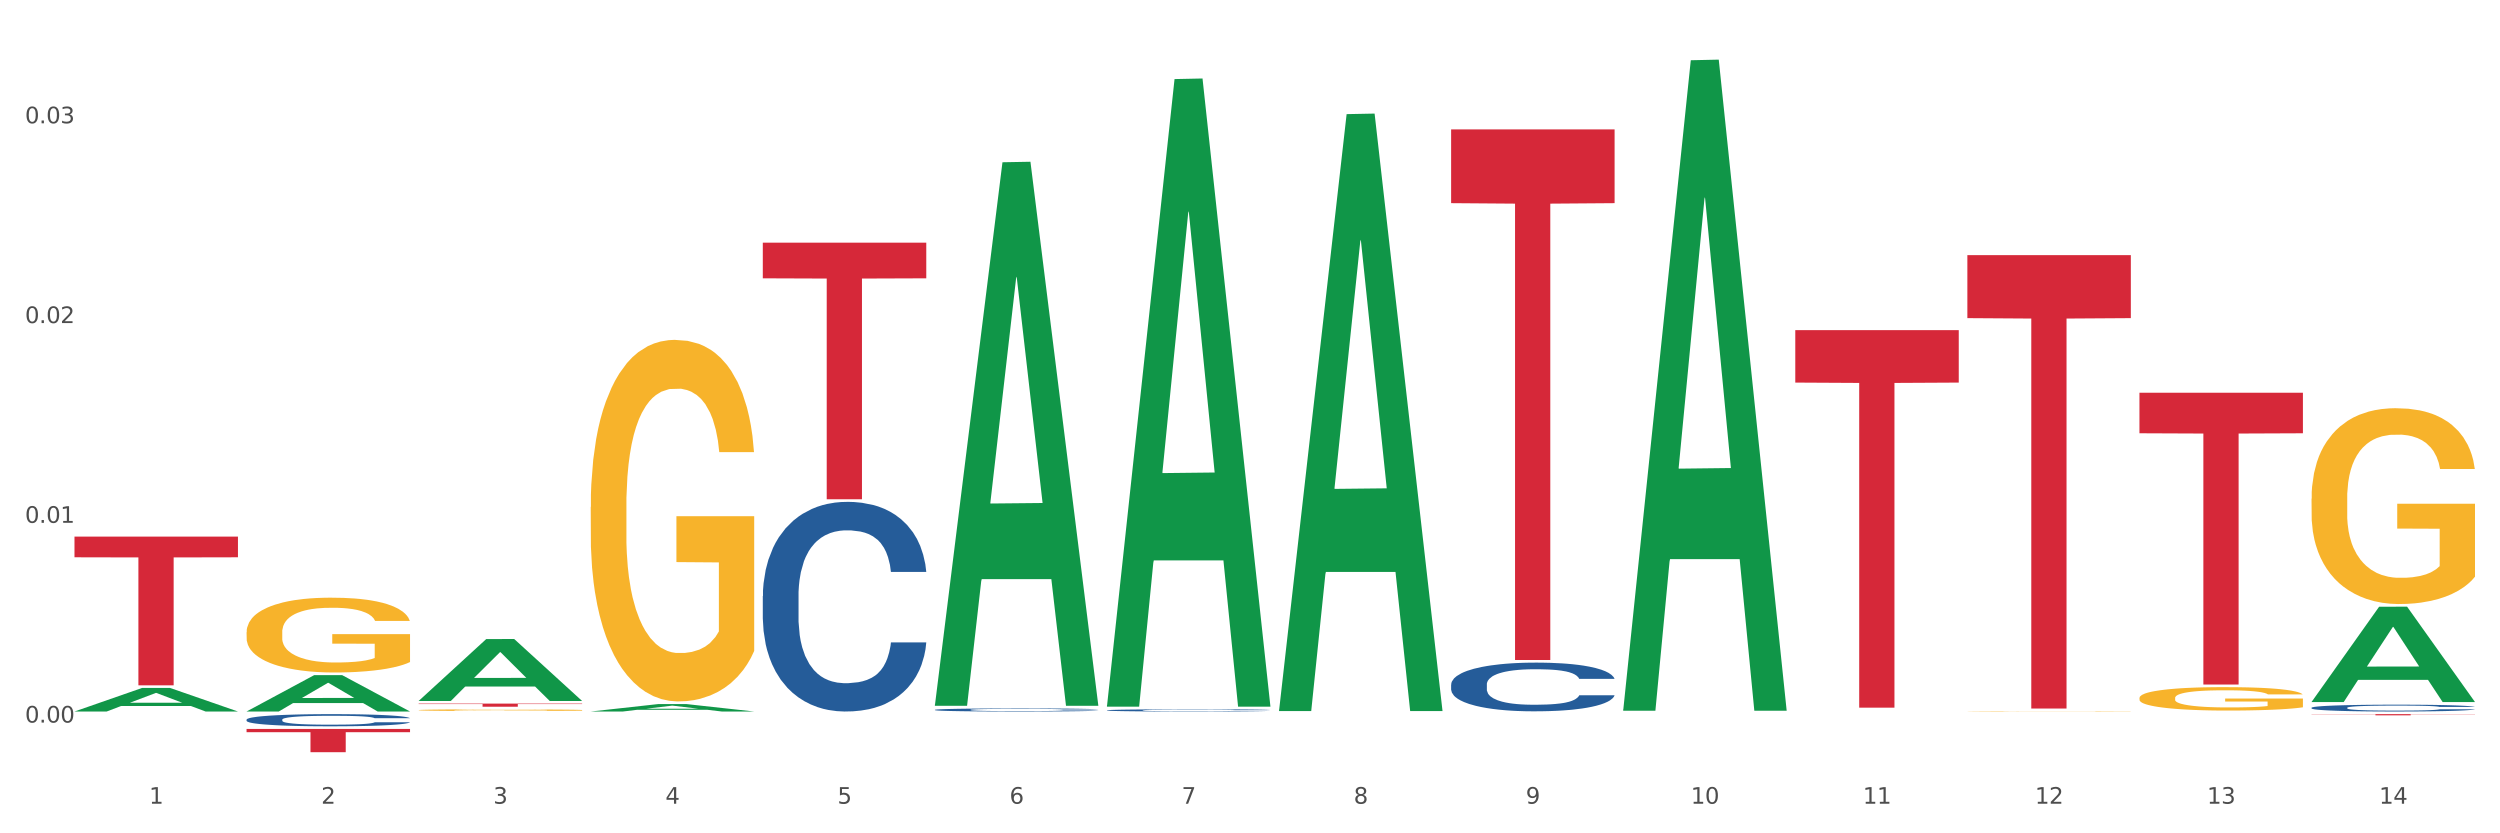 <?xml version="1.0" encoding="utf-8" standalone="no"?>
<!DOCTYPE svg PUBLIC "-//W3C//DTD SVG 1.1//EN"
  "http://www.w3.org/Graphics/SVG/1.1/DTD/svg11.dtd">
<svg xmlns:xlink="http://www.w3.org/1999/xlink" width="1080pt" height="360pt" viewBox="0 0 1080 360" xmlns="http://www.w3.org/2000/svg" version="1.1">
 <rect x="0" y="0" width="1080" height="360" fill="#333333" stroke="none"/>
 <defs>
  <style type="text/css">*{stroke-linejoin: round; stroke-linecap: butt}</style>
 </defs>
 <g id="figure_1">
  <g id="patch_1">
   <path d="M 0 360 
L 1080 360 
L 1080 0 
L 0 0 
z
" style="fill: #ffffff; stroke: #ffffff; stroke-linejoin: miter"/>
  </g>
  <g id="axes_1">
   <g id="matplotlib.axis_1">
    <g id="xtick_1">
     <g id="text_1">
      <!-- 1 -->
      <g style="fill: #4d4d4d" transform="translate(64.432 347.204) scale(0.096 -0.096)">
       <defs>
        <path id="DejaVuSans-31" d="M 794 531 
L 1825 531 
L 1825 4091 
L 703 3866 
L 703 4441 
L 1819 4666 
L 2450 4666 
L 2450 531 
L 3481 531 
L 3481 0 
L 794 0 
L 794 531 
z
" transform="scale(0.016)"/>
       </defs>
       <use xlink:href="#DejaVuSans-31"/>
      </g>
     </g>
    </g>
    <g id="xtick_2">
     <g id="text_2">
      <!-- 2 -->
      <g style="fill: #4d4d4d" transform="translate(138.771 347.204) scale(0.096 -0.096)">
       <defs>
        <path id="DejaVuSans-32" d="M 1228 531 
L 3431 531 
L 3431 0 
L 469 0 
L 469 531 
Q 828 903 1448 1529 
Q 2069 2156 2228 2338 
Q 2531 2678 2651 2914 
Q 2772 3150 2772 3378 
Q 2772 3750 2511 3984 
Q 2250 4219 1831 4219 
Q 1534 4219 1204 4116 
Q 875 4013 500 3803 
L 500 4441 
Q 881 4594 1212 4672 
Q 1544 4750 1819 4750 
Q 2544 4750 2975 4387 
Q 3406 4025 3406 3419 
Q 3406 3131 3298 2873 
Q 3191 2616 2906 2266 
Q 2828 2175 2409 1742 
Q 1991 1309 1228 531 
z
" transform="scale(0.016)"/>
       </defs>
       <use xlink:href="#DejaVuSans-32"/>
      </g>
     </g>
    </g>
    <g id="xtick_3">
     <g id="text_3">
      <!-- 3 -->
      <g style="fill: #4d4d4d" transform="translate(213.109 347.204) scale(0.096 -0.096)">
       <defs>
        <path id="DejaVuSans-33" d="M 2597 2516 
Q 3050 2419 3304 2112 
Q 3559 1806 3559 1356 
Q 3559 666 3084 287 
Q 2609 -91 1734 -91 
Q 1441 -91 1130 -33 
Q 819 25 488 141 
L 488 750 
Q 750 597 1062 519 
Q 1375 441 1716 441 
Q 2309 441 2620 675 
Q 2931 909 2931 1356 
Q 2931 1769 2642 2001 
Q 2353 2234 1838 2234 
L 1294 2234 
L 1294 2753 
L 1863 2753 
Q 2328 2753 2575 2939 
Q 2822 3125 2822 3475 
Q 2822 3834 2567 4026 
Q 2313 4219 1838 4219 
Q 1578 4219 1281 4162 
Q 984 4106 628 3988 
L 628 4550 
Q 988 4650 1302 4700 
Q 1616 4750 1894 4750 
Q 2613 4750 3031 4423 
Q 3450 4097 3450 3541 
Q 3450 3153 3228 2886 
Q 3006 2619 2597 2516 
z
" transform="scale(0.016)"/>
       </defs>
       <use xlink:href="#DejaVuSans-33"/>
      </g>
     </g>
    </g>
    <g id="xtick_4">
     <g id="text_4">
      <!-- 4 -->
      <g style="fill: #4d4d4d" transform="translate(287.448 347.204) scale(0.096 -0.096)">
       <defs>
        <path id="DejaVuSans-34" d="M 2419 4116 
L 825 1625 
L 2419 1625 
L 2419 4116 
z
M 2253 4666 
L 3047 4666 
L 3047 1625 
L 3713 1625 
L 3713 1100 
L 3047 1100 
L 3047 0 
L 2419 0 
L 2419 1100 
L 313 1100 
L 313 1709 
L 2253 4666 
z
" transform="scale(0.016)"/>
       </defs>
       <use xlink:href="#DejaVuSans-34"/>
      </g>
     </g>
    </g>
    <g id="xtick_5">
     <g id="text_5">
      <!-- 5 -->
      <g style="fill: #4d4d4d" transform="translate(361.787 347.204) scale(0.096 -0.096)">
       <defs>
        <path id="DejaVuSans-35" d="M 691 4666 
L 3169 4666 
L 3169 4134 
L 1269 4134 
L 1269 2991 
Q 1406 3038 1543 3061 
Q 1681 3084 1819 3084 
Q 2600 3084 3056 2656 
Q 3513 2228 3513 1497 
Q 3513 744 3044 326 
Q 2575 -91 1722 -91 
Q 1428 -91 1123 -41 
Q 819 9 494 109 
L 494 744 
Q 775 591 1075 516 
Q 1375 441 1709 441 
Q 2250 441 2565 725 
Q 2881 1009 2881 1497 
Q 2881 1984 2565 2268 
Q 2250 2553 1709 2553 
Q 1456 2553 1204 2497 
Q 953 2441 691 2322 
L 691 4666 
z
" transform="scale(0.016)"/>
       </defs>
       <use xlink:href="#DejaVuSans-35"/>
      </g>
     </g>
    </g>
    <g id="xtick_6">
     <g id="text_6">
      <!-- 6 -->
      <g style="fill: #4d4d4d" transform="translate(436.125 347.204) scale(0.096 -0.096)">
       <defs>
        <path id="DejaVuSans-36" d="M 2113 2584 
Q 1688 2584 1439 2293 
Q 1191 2003 1191 1497 
Q 1191 994 1439 701 
Q 1688 409 2113 409 
Q 2538 409 2786 701 
Q 3034 994 3034 1497 
Q 3034 2003 2786 2293 
Q 2538 2584 2113 2584 
z
M 3366 4563 
L 3366 3988 
Q 3128 4100 2886 4159 
Q 2644 4219 2406 4219 
Q 1781 4219 1451 3797 
Q 1122 3375 1075 2522 
Q 1259 2794 1537 2939 
Q 1816 3084 2150 3084 
Q 2853 3084 3261 2657 
Q 3669 2231 3669 1497 
Q 3669 778 3244 343 
Q 2819 -91 2113 -91 
Q 1303 -91 875 529 
Q 447 1150 447 2328 
Q 447 3434 972 4092 
Q 1497 4750 2381 4750 
Q 2619 4750 2861 4703 
Q 3103 4656 3366 4563 
z
" transform="scale(0.016)"/>
       </defs>
       <use xlink:href="#DejaVuSans-36"/>
      </g>
     </g>
    </g>
    <g id="xtick_7">
     <g id="text_7">
      <!-- 7 -->
      <g style="fill: #4d4d4d" transform="translate(510.464 347.204) scale(0.096 -0.096)">
       <defs>
        <path id="DejaVuSans-37" d="M 525 4666 
L 3525 4666 
L 3525 4397 
L 1831 0 
L 1172 0 
L 2766 4134 
L 525 4134 
L 525 4666 
z
" transform="scale(0.016)"/>
       </defs>
       <use xlink:href="#DejaVuSans-37"/>
      </g>
     </g>
    </g>
    <g id="xtick_8">
     <g id="text_8">
      <!-- 8 -->
      <g style="fill: #4d4d4d" transform="translate(584.803 347.204) scale(0.096 -0.096)">
       <defs>
        <path id="DejaVuSans-38" d="M 2034 2216 
Q 1584 2216 1326 1975 
Q 1069 1734 1069 1313 
Q 1069 891 1326 650 
Q 1584 409 2034 409 
Q 2484 409 2743 651 
Q 3003 894 3003 1313 
Q 3003 1734 2745 1975 
Q 2488 2216 2034 2216 
z
M 1403 2484 
Q 997 2584 770 2862 
Q 544 3141 544 3541 
Q 544 4100 942 4425 
Q 1341 4750 2034 4750 
Q 2731 4750 3128 4425 
Q 3525 4100 3525 3541 
Q 3525 3141 3298 2862 
Q 3072 2584 2669 2484 
Q 3125 2378 3379 2068 
Q 3634 1759 3634 1313 
Q 3634 634 3220 271 
Q 2806 -91 2034 -91 
Q 1263 -91 848 271 
Q 434 634 434 1313 
Q 434 1759 690 2068 
Q 947 2378 1403 2484 
z
M 1172 3481 
Q 1172 3119 1398 2916 
Q 1625 2713 2034 2713 
Q 2441 2713 2670 2916 
Q 2900 3119 2900 3481 
Q 2900 3844 2670 4047 
Q 2441 4250 2034 4250 
Q 1625 4250 1398 4047 
Q 1172 3844 1172 3481 
z
" transform="scale(0.016)"/>
       </defs>
       <use xlink:href="#DejaVuSans-38"/>
      </g>
     </g>
    </g>
    <g id="xtick_9">
     <g id="text_9">
      <!-- 9 -->
      <g style="fill: #4d4d4d" transform="translate(659.142 347.204) scale(0.096 -0.096)">
       <defs>
        <path id="DejaVuSans-39" d="M 703 97 
L 703 672 
Q 941 559 1184 500 
Q 1428 441 1663 441 
Q 2288 441 2617 861 
Q 2947 1281 2994 2138 
Q 2813 1869 2534 1725 
Q 2256 1581 1919 1581 
Q 1219 1581 811 2004 
Q 403 2428 403 3163 
Q 403 3881 828 4315 
Q 1253 4750 1959 4750 
Q 2769 4750 3195 4129 
Q 3622 3509 3622 2328 
Q 3622 1225 3098 567 
Q 2575 -91 1691 -91 
Q 1453 -91 1209 -44 
Q 966 3 703 97 
z
M 1959 2075 
Q 2384 2075 2632 2365 
Q 2881 2656 2881 3163 
Q 2881 3666 2632 3958 
Q 2384 4250 1959 4250 
Q 1534 4250 1286 3958 
Q 1038 3666 1038 3163 
Q 1038 2656 1286 2365 
Q 1534 2075 1959 2075 
z
" transform="scale(0.016)"/>
       </defs>
       <use xlink:href="#DejaVuSans-39"/>
      </g>
     </g>
    </g>
    <g id="xtick_10">
     <g id="text_10">
      <!-- 10 -->
      <g style="fill: #4d4d4d" transform="translate(730.426 347.204) scale(0.096 -0.096)">
       <defs>
        <path id="DejaVuSans-30" d="M 2034 4250 
Q 1547 4250 1301 3770 
Q 1056 3291 1056 2328 
Q 1056 1369 1301 889 
Q 1547 409 2034 409 
Q 2525 409 2770 889 
Q 3016 1369 3016 2328 
Q 3016 3291 2770 3770 
Q 2525 4250 2034 4250 
z
M 2034 4750 
Q 2819 4750 3233 4129 
Q 3647 3509 3647 2328 
Q 3647 1150 3233 529 
Q 2819 -91 2034 -91 
Q 1250 -91 836 529 
Q 422 1150 422 2328 
Q 422 3509 836 4129 
Q 1250 4750 2034 4750 
z
" transform="scale(0.016)"/>
       </defs>
       <use xlink:href="#DejaVuSans-31"/>
       <use xlink:href="#DejaVuSans-30" transform="translate(63.623 0)"/>
      </g>
     </g>
    </g>
    <g id="xtick_11">
     <g id="text_11">
      <!-- 11 -->
      <g style="fill: #4d4d4d" transform="translate(804.765 347.204) scale(0.096 -0.096)">
       <use xlink:href="#DejaVuSans-31"/>
       <use xlink:href="#DejaVuSans-31" transform="translate(63.623 0)"/>
      </g>
     </g>
    </g>
    <g id="xtick_12">
     <g id="text_12">
      <!-- 12 -->
      <g style="fill: #4d4d4d" transform="translate(879.104 347.204) scale(0.096 -0.096)">
       <use xlink:href="#DejaVuSans-31"/>
       <use xlink:href="#DejaVuSans-32" transform="translate(63.623 0)"/>
      </g>
     </g>
    </g>
    <g id="xtick_13">
     <g id="text_13">
      <!-- 13 -->
      <g style="fill: #4d4d4d" transform="translate(953.442 347.204) scale(0.096 -0.096)">
       <use xlink:href="#DejaVuSans-31"/>
       <use xlink:href="#DejaVuSans-33" transform="translate(63.623 0)"/>
      </g>
     </g>
    </g>
    <g id="xtick_14">
     <g id="text_14">
      <!-- 14 -->
      <g style="fill: #4d4d4d" transform="translate(1027.781 347.204) scale(0.096 -0.096)">
       <use xlink:href="#DejaVuSans-31"/>
       <use xlink:href="#DejaVuSans-34" transform="translate(63.623 0)"/>
      </g>
     </g>
    </g>
    <g id="xtick_15"/>
    <g id="xtick_16"/>
    <g id="xtick_17"/>
    <g id="xtick_18"/>
    <g id="xtick_19"/>
    <g id="xtick_20"/>
    <g id="xtick_21"/>
    <g id="xtick_22"/>
    <g id="xtick_23"/>
    <g id="xtick_24"/>
    <g id="xtick_25"/>
    <g id="xtick_26"/>
    <g id="xtick_27"/>
   </g>
   <g id="matplotlib.axis_2">
    <g id="ytick_1">
     <g id="text_15">
      <!-- 0.00 -->
      <g style="fill: #4d4d4d" transform="translate(10.8 312.153) scale(0.096 -0.096)">
       <defs>
        <path id="DejaVuSans-2e" d="M 684 794 
L 1344 794 
L 1344 0 
L 684 0 
L 684 794 
z
" transform="scale(0.016)"/>
       </defs>
       <use xlink:href="#DejaVuSans-30"/>
       <use xlink:href="#DejaVuSans-2e" transform="translate(63.623 0)"/>
       <use xlink:href="#DejaVuSans-30" transform="translate(95.41 0)"/>
       <use xlink:href="#DejaVuSans-30" transform="translate(159.033 0)"/>
      </g>
     </g>
    </g>
    <g id="ytick_2">
     <g id="text_16">
      <!-- 0.01 -->
      <g style="fill: #4d4d4d" transform="translate(10.8 225.858) scale(0.096 -0.096)">
       <use xlink:href="#DejaVuSans-30"/>
       <use xlink:href="#DejaVuSans-2e" transform="translate(63.623 0)"/>
       <use xlink:href="#DejaVuSans-30" transform="translate(95.41 0)"/>
       <use xlink:href="#DejaVuSans-31" transform="translate(159.033 0)"/>
      </g>
     </g>
    </g>
    <g id="ytick_3">
     <g id="text_17">
      <!-- 0.02 -->
      <g style="fill: #4d4d4d" transform="translate(10.8 139.564) scale(0.096 -0.096)">
       <use xlink:href="#DejaVuSans-30"/>
       <use xlink:href="#DejaVuSans-2e" transform="translate(63.623 0)"/>
       <use xlink:href="#DejaVuSans-30" transform="translate(95.41 0)"/>
       <use xlink:href="#DejaVuSans-32" transform="translate(159.033 0)"/>
      </g>
     </g>
    </g>
    <g id="ytick_4">
     <g id="text_18">
      <!-- 0.03 -->
      <g style="fill: #4d4d4d" transform="translate(10.8 53.269) scale(0.096 -0.096)">
       <use xlink:href="#DejaVuSans-30"/>
       <use xlink:href="#DejaVuSans-2e" transform="translate(63.623 0)"/>
       <use xlink:href="#DejaVuSans-30" transform="translate(95.41 0)"/>
       <use xlink:href="#DejaVuSans-33" transform="translate(159.033 0)"/>
      </g>
     </g>
    </g>
    <g id="ytick_5"/>
    <g id="ytick_6"/>
    <g id="ytick_7"/>
   </g>
   <g id="PolyCollection_1">
    <path d="M 32.175 307.356 
L 32.248 307.346 
L 61.37 297.197 
L 73.456 297.187 
L 102.797 307.375 
L 88.818 307.375 
L 82.484 305.002 
L 52.415 305.002 
L 52.197 305.041 
L 46.081 307.375 
L 32.175 307.375 
L 32.175 307.356 
L 56.201 303.587 
L 78.698 303.577 
L 67.559 299.359 
L 67.413 299.34 
L 67.267 299.368 
L 56.128 303.577 
L 56.201 303.587 
L 32.175 307.356 
z
" clip-path="url(#p4a7417d3bf)" style="fill: #109648"/>
    <path d="M 849.901 307.283 
L 849.984 307.283 
L 849.984 307.277 
L 850.151 307.272 
L 850.985 307.261 
L 852.235 307.251 
L 853.153 307.246 
L 854.07 307.242 
L 855.154 307.237 
L 856.488 307.233 
L 858.906 307.227 
L 860.407 307.223 
L 862.241 307.22 
L 865.576 307.215 
L 867.994 307.212 
L 870.495 307.21 
L 874.581 307.207 
L 877.249 307.206 
L 880.084 307.205 
L 883.502 307.204 
L 886.087 307.204 
L 891.757 307.204 
L 896.593 307.206 
L 898.927 307.207 
L 901.929 307.209 
L 903.513 307.21 
L 906.098 307.213 
L 908.766 307.216 
L 910.601 307.219 
L 913.352 307.224 
L 915.436 307.229 
L 917.354 307.236 
L 918.355 307.24 
L 919.105 307.245 
L 919.772 307.249 
L 920.439 307.257 
L 905.431 307.257 
L 904.847 307.252 
L 903.93 307.246 
L 902.596 307.241 
L 901.429 307.238 
L 899.428 307.234 
L 897.593 307.232 
L 895.676 307.23 
L 893.341 307.228 
L 891.507 307.228 
L 888.922 307.227 
L 883.836 307.227 
L 880.417 307.228 
L 878.083 307.23 
L 876.582 307.231 
L 875.248 307.233 
L 873.747 307.235 
L 871.996 307.238 
L 870.745 307.241 
L 869.495 307.245 
L 868.494 307.249 
L 867.577 307.253 
L 866.827 307.258 
L 866.243 307.263 
L 865.743 307.269 
L 865.326 307.279 
L 865.326 307.3 
L 865.493 307.305 
L 865.91 307.311 
L 866.41 307.316 
L 867.244 307.322 
L 867.994 307.326 
L 869.411 307.331 
L 870.996 307.336 
L 872.246 307.339 
L 873.497 307.341 
L 875.665 307.345 
L 878.083 307.348 
L 880.167 307.349 
L 883.002 307.351 
L 884.92 307.352 
L 886.587 307.352 
L 890.673 307.352 
L 893.591 307.351 
L 896.843 307.35 
L 899.344 307.349 
L 901.429 307.347 
L 903.763 307.344 
L 905.264 307.342 
L 905.264 307.309 
L 886.921 307.309 
L 886.921 307.287 
L 920.523 307.287 
L 920.523 307.351 
L 919.105 307.354 
L 917.521 307.357 
L 915.853 307.36 
L 913.352 307.363 
L 910.35 307.366 
L 907.682 307.368 
L 904.847 307.37 
L 901.512 307.372 
L 897.177 307.373 
L 894.508 307.374 
L 891.173 307.375 
L 887.254 307.375 
L 883.836 307.374 
L 880.501 307.374 
L 876.999 307.372 
L 873.58 307.37 
L 870.996 307.368 
L 868.411 307.366 
L 865.659 307.362 
L 863.492 307.359 
L 861.824 307.357 
L 859.99 307.353 
L 857.989 307.348 
L 856.488 307.344 
L 855.154 307.34 
L 853.736 307.334 
L 852.736 307.329 
L 851.735 307.323 
L 851.151 307.319 
L 850.484 307.312 
L 849.984 307.302 
L 849.901 307.283 
z
" clip-path="url(#p4a7417d3bf)" style="fill: #f7b32b"/>
    <path d="M 998.578 215.438 
L 998.662 215.361 
L 998.662 212.58 
L 998.828 210.184 
L 999.662 204.39 
L 1000.913 199.599 
L 1001.83 197.049 
L 1002.747 194.963 
L 1003.831 192.877 
L 1005.165 190.714 
L 1007.583 187.546 
L 1009.084 185.923 
L 1010.918 184.223 
L 1014.253 181.751 
L 1016.671 180.36 
L 1019.173 179.201 
L 1023.258 177.81 
L 1025.926 177.192 
L 1028.761 176.729 
L 1032.18 176.42 
L 1034.765 176.342 
L 1040.434 176.574 
L 1045.27 177.27 
L 1047.605 177.81 
L 1050.607 178.738 
L 1052.191 179.356 
L 1054.775 180.592 
L 1057.444 182.214 
L 1059.278 183.605 
L 1062.029 186.232 
L 1064.114 188.859 
L 1066.032 192.104 
L 1067.032 194.345 
L 1067.783 196.431 
L 1068.45 198.826 
L 1069.117 202.612 
L 1054.108 202.612 
L 1053.525 199.908 
L 1052.608 197.358 
L 1051.274 194.886 
L 1050.106 193.341 
L 1048.105 191.409 
L 1046.271 190.173 
L 1044.353 189.246 
L 1042.019 188.473 
L 1040.184 188.087 
L 1037.599 187.778 
L 1032.513 187.855 
L 1029.095 188.473 
L 1026.76 189.246 
L 1025.259 189.941 
L 1023.925 190.714 
L 1022.425 191.795 
L 1020.674 193.418 
L 1019.423 194.886 
L 1018.172 196.74 
L 1017.172 198.595 
L 1016.255 200.758 
L 1015.504 203.076 
L 1014.92 205.471 
L 1014.42 208.407 
L 1014.003 213.275 
L 1014.003 223.86 
L 1014.17 226.256 
L 1014.587 229.423 
L 1015.087 231.819 
L 1015.921 234.677 
L 1016.671 236.609 
L 1018.089 239.391 
L 1019.673 241.709 
L 1020.924 243.177 
L 1022.174 244.413 
L 1024.342 246.113 
L 1026.76 247.504 
L 1028.845 248.353 
L 1031.68 249.126 
L 1033.597 249.435 
L 1035.265 249.59 
L 1039.35 249.59 
L 1042.269 249.358 
L 1045.52 248.817 
L 1048.022 248.122 
L 1050.106 247.272 
L 1052.441 245.881 
L 1053.942 244.567 
L 1053.942 228.419 
L 1035.598 228.342 
L 1035.598 217.602 
L 1069.2 217.602 
L 1069.2 249.126 
L 1067.783 250.749 
L 1066.198 252.217 
L 1064.531 253.53 
L 1062.029 255.153 
L 1059.028 256.698 
L 1056.36 257.78 
L 1053.525 258.707 
L 1050.19 259.557 
L 1045.854 260.33 
L 1043.186 260.639 
L 1039.851 260.87 
L 1035.932 260.948 
L 1032.513 260.793 
L 1029.178 260.407 
L 1025.676 259.711 
L 1022.258 258.707 
L 1019.673 257.702 
L 1017.088 256.466 
L 1014.337 254.844 
L 1012.169 253.298 
L 1010.501 251.908 
L 1008.667 250.131 
L 1006.666 247.813 
L 1005.165 245.726 
L 1003.831 243.563 
L 1002.414 240.781 
L 1001.413 238.386 
L 1000.413 235.373 
L 999.829 233.132 
L 999.162 229.655 
L 998.662 224.788 
L 998.578 215.438 
z
" clip-path="url(#p4a7417d3bf)" style="fill: #f7b32b"/>
    <path d="M 998.578 308.506 
L 1069.2 308.506 
L 1069.2 308.578 
L 1041.42 308.579 
L 1041.42 309.027 
L 1026.191 309.027 
L 1026.191 308.579 
L 998.578 308.578 
L 998.578 308.506 
L 998.578 308.506 
z
" clip-path="url(#p4a7417d3bf)" style="fill: #d62839"/>
    <path d="M 924.24 169.655 
L 994.861 169.655 
L 994.861 187.173 
L 967.081 187.291 
L 967.081 295.713 
L 951.852 295.713 
L 951.852 187.291 
L 924.24 187.173 
L 924.24 169.773 
L 924.24 169.655 
z
" clip-path="url(#p4a7417d3bf)" style="fill: #d62839"/>
    <path d="M 849.901 110.213 
L 920.523 110.213 
L 920.523 137.431 
L 892.742 137.615 
L 892.742 306.073 
L 877.514 306.073 
L 877.514 137.615 
L 849.901 137.431 
L 849.901 110.397 
L 849.901 110.213 
z
" clip-path="url(#p4a7417d3bf)" style="fill: #d62839"/>
    <path d="M 775.562 142.607 
L 846.184 142.607 
L 846.184 165.275 
L 818.404 165.428 
L 818.404 305.722 
L 803.175 305.722 
L 803.175 165.428 
L 775.562 165.275 
L 775.562 142.761 
L 775.562 142.607 
z
" clip-path="url(#p4a7417d3bf)" style="fill: #d62839"/>
    <path d="M 626.885 55.908 
L 697.506 55.908 
L 697.506 87.761 
L 669.726 87.976 
L 669.726 285.122 
L 654.497 285.122 
L 654.497 87.976 
L 626.885 87.761 
L 626.885 56.123 
L 626.885 55.908 
z
" clip-path="url(#p4a7417d3bf)" style="fill: #d62839"/>
    <path d="M 329.53 104.829 
L 400.152 104.829 
L 400.152 120.232 
L 372.371 120.336 
L 372.371 215.669 
L 357.143 215.669 
L 357.143 120.336 
L 329.53 120.232 
L 329.53 104.933 
L 329.53 104.829 
z
" clip-path="url(#p4a7417d3bf)" style="fill: #d62839"/>
    <path d="M 255.191 219 
L 255.275 218.857 
L 255.275 213.722 
L 255.441 209.299 
L 256.275 198.6 
L 257.526 189.755 
L 258.443 185.048 
L 259.36 181.196 
L 260.444 177.345 
L 261.778 173.35 
L 264.196 167.501 
L 265.697 164.506 
L 267.531 161.367 
L 270.866 156.802 
L 273.284 154.234 
L 275.786 152.095 
L 279.871 149.527 
L 282.539 148.386 
L 285.374 147.53 
L 288.793 146.959 
L 291.377 146.816 
L 297.047 147.244 
L 301.883 148.528 
L 304.218 149.527 
L 307.219 151.239 
L 308.804 152.38 
L 311.388 154.662 
L 314.057 157.658 
L 315.891 160.226 
L 318.642 165.076 
L 320.727 169.926 
L 322.645 175.918 
L 323.645 180.055 
L 324.395 183.907 
L 325.062 188.329 
L 325.73 195.319 
L 310.721 195.319 
L 310.138 190.326 
L 309.221 185.618 
L 307.886 181.054 
L 306.719 178.2 
L 304.718 174.634 
L 302.884 172.352 
L 300.966 170.64 
L 298.631 169.213 
L 296.797 168.5 
L 294.212 167.929 
L 289.126 168.072 
L 285.708 169.213 
L 283.373 170.64 
L 281.872 171.924 
L 280.538 173.35 
L 279.037 175.347 
L 277.286 178.343 
L 276.036 181.054 
L 274.785 184.477 
L 273.785 187.901 
L 272.867 191.895 
L 272.117 196.175 
L 271.533 200.597 
L 271.033 206.018 
L 270.616 215.005 
L 270.616 234.549 
L 270.783 238.971 
L 271.2 244.82 
L 271.7 249.243 
L 272.534 254.521 
L 273.284 258.087 
L 274.702 263.223 
L 276.286 267.502 
L 277.537 270.213 
L 278.787 272.495 
L 280.955 275.634 
L 283.373 278.202 
L 285.458 279.771 
L 288.292 281.197 
L 290.21 281.768 
L 291.878 282.053 
L 295.963 282.053 
L 298.882 281.625 
L 302.133 280.627 
L 304.635 279.343 
L 306.719 277.774 
L 309.054 275.206 
L 310.555 272.781 
L 310.555 242.966 
L 292.211 242.823 
L 292.211 222.994 
L 325.813 222.994 
L 325.813 281.197 
L 324.395 284.193 
L 322.811 286.903 
L 321.144 289.329 
L 318.642 292.324 
L 315.641 295.177 
L 312.973 297.175 
L 310.138 298.886 
L 306.803 300.456 
L 302.467 301.882 
L 299.799 302.453 
L 296.464 302.881 
L 292.545 303.023 
L 289.126 302.738 
L 285.791 302.025 
L 282.289 300.741 
L 278.871 298.886 
L 276.286 297.032 
L 273.701 294.75 
L 270.95 291.754 
L 268.782 288.901 
L 267.114 286.333 
L 265.28 283.052 
L 263.279 278.772 
L 261.778 274.92 
L 260.444 270.926 
L 259.027 265.791 
L 258.026 261.368 
L 257.025 255.805 
L 256.442 251.668 
L 255.775 245.248 
L 255.275 236.261 
L 255.191 219 
z
" clip-path="url(#p4a7417d3bf)" style="fill: #f7b32b"/>
    <path d="M 180.852 303.957 
L 251.474 303.957 
L 251.474 304.144 
L 223.694 304.145 
L 223.694 305.298 
L 208.465 305.298 
L 208.465 304.145 
L 180.852 304.144 
L 180.852 303.959 
L 180.852 303.957 
z
" clip-path="url(#p4a7417d3bf)" style="fill: #d62839"/>
    <path d="M 32.175 231.822 
L 102.797 231.822 
L 102.797 240.748 
L 75.017 240.809 
L 75.017 296.056 
L 59.788 296.056 
L 59.788 240.809 
L 32.175 240.748 
L 32.175 231.882 
L 32.175 231.822 
z
" clip-path="url(#p4a7417d3bf)" style="fill: #d62839"/>
    <path d="M 106.514 310.87 
L 106.597 310.865 
L 106.597 310.731 
L 106.848 310.548 
L 107.766 310.212 
L 108.935 309.957 
L 110.938 309.659 
L 112.023 309.534 
L 113.442 309.395 
L 116.364 309.169 
L 119.703 308.977 
L 122.04 308.871 
L 123.794 308.804 
L 127.717 308.684 
L 129.971 308.631 
L 132.308 308.587 
L 134.312 308.559 
L 137.651 308.525 
L 140.322 308.511 
L 143.411 308.506 
L 145.998 308.511 
L 149.421 308.53 
L 154.43 308.587 
L 156.35 308.621 
L 158.937 308.679 
L 161.609 308.756 
L 163.779 308.833 
L 166.283 308.943 
L 168.871 309.087 
L 171.376 309.27 
L 173.129 309.438 
L 174.548 309.616 
L 175.8 309.832 
L 176.718 310.068 
L 177.135 310.265 
L 161.859 310.265 
L 161.442 310.087 
L 160.607 309.895 
L 159.772 309.765 
L 158.854 309.659 
L 157.435 309.539 
L 156.183 309.462 
L 154.096 309.371 
L 152.176 309.313 
L 150.59 309.279 
L 148.67 309.251 
L 144.579 309.222 
L 141.658 309.222 
L 139.821 309.231 
L 137.567 309.255 
L 135.647 309.289 
L 133.393 309.347 
L 131.64 309.409 
L 129.887 309.491 
L 128.886 309.549 
L 127.383 309.654 
L 126.381 309.741 
L 125.046 309.89 
L 124.294 309.996 
L 122.959 310.27 
L 122.374 310.471 
L 122.124 310.611 
L 121.957 310.765 
L 121.957 311.514 
L 122.458 311.851 
L 122.875 311.995 
L 123.543 312.158 
L 124.795 312.37 
L 126.632 312.576 
L 128.552 312.725 
L 130.138 312.817 
L 131.64 312.884 
L 133.143 312.937 
L 134.979 312.985 
L 136.482 313.014 
L 138.736 313.043 
L 141.407 313.057 
L 143.494 313.057 
L 147.751 313.033 
L 149.671 313.009 
L 151.508 312.975 
L 153.511 312.922 
L 155.097 312.865 
L 156.016 312.821 
L 157.518 312.73 
L 158.687 312.634 
L 159.689 312.523 
L 160.357 312.427 
L 161.108 312.283 
L 161.692 312.12 
L 161.859 312.033 
L 177.135 312.033 
L 176.802 312.206 
L 176.217 312.375 
L 175.049 312.6 
L 174.13 312.73 
L 172.711 312.889 
L 171.209 313.023 
L 169.122 313.172 
L 167.202 313.283 
L 165.198 313.379 
L 163.028 313.465 
L 159.104 313.586 
L 157.685 313.619 
L 154.68 313.677 
L 152.343 313.711 
L 148.92 313.744 
L 145.414 313.763 
L 141.741 313.768 
L 138.486 313.759 
L 134.896 313.73 
L 132.642 313.701 
L 130.138 313.658 
L 127.216 313.59 
L 124.461 313.509 
L 121.874 313.413 
L 119.453 313.302 
L 117.199 313.177 
L 114.277 312.97 
L 112.107 312.769 
L 110.521 312.581 
L 109.435 312.423 
L 108.35 312.221 
L 107.766 312.081 
L 106.848 311.745 
L 106.514 311.433 
L 106.514 310.87 
z
" clip-path="url(#p4a7417d3bf)" style="fill: #255c99"/>
    <path d="M 106.514 273.132 
L 106.597 273.102 
L 106.597 272.04 
L 106.764 271.124 
L 107.598 268.91 
L 108.848 267.08 
L 109.765 266.106 
L 110.683 265.309 
L 111.767 264.512 
L 113.101 263.685 
L 115.519 262.475 
L 117.019 261.855 
L 118.854 261.206 
L 122.189 260.261 
L 124.607 259.73 
L 127.108 259.287 
L 131.194 258.756 
L 133.862 258.519 
L 136.697 258.342 
L 140.115 258.224 
L 142.7 258.195 
L 148.37 258.283 
L 153.206 258.549 
L 155.54 258.756 
L 158.542 259.11 
L 160.126 259.346 
L 162.711 259.818 
L 165.379 260.438 
L 167.213 260.97 
L 169.965 261.973 
L 172.049 262.977 
L 173.967 264.217 
L 174.968 265.073 
L 175.718 265.87 
L 176.385 266.785 
L 177.052 268.231 
L 162.044 268.231 
L 161.46 267.198 
L 160.543 266.224 
L 159.209 265.279 
L 158.042 264.689 
L 156.041 263.951 
L 154.206 263.479 
L 152.289 263.125 
L 149.954 262.829 
L 148.12 262.682 
L 145.535 262.564 
L 140.449 262.593 
L 137.03 262.829 
L 134.696 263.125 
L 133.195 263.39 
L 131.861 263.685 
L 130.36 264.099 
L 128.609 264.719 
L 127.358 265.279 
L 126.108 265.988 
L 125.107 266.696 
L 124.19 267.523 
L 123.44 268.409 
L 122.856 269.324 
L 122.356 270.445 
L 121.939 272.305 
L 121.939 276.349 
L 122.106 277.265 
L 122.522 278.475 
L 123.023 279.39 
L 123.856 280.482 
L 124.607 281.22 
L 126.024 282.283 
L 127.609 283.168 
L 128.859 283.729 
L 130.11 284.202 
L 132.278 284.851 
L 134.696 285.382 
L 136.78 285.707 
L 139.615 286.002 
L 141.533 286.12 
L 143.2 286.18 
L 147.286 286.18 
L 150.204 286.091 
L 153.456 285.884 
L 155.957 285.619 
L 158.042 285.294 
L 160.376 284.763 
L 161.877 284.261 
L 161.877 278.091 
L 143.534 278.062 
L 143.534 273.958 
L 177.135 273.958 
L 177.135 286.002 
L 175.718 286.622 
L 174.134 287.183 
L 172.466 287.685 
L 169.965 288.305 
L 166.963 288.895 
L 164.295 289.309 
L 161.46 289.663 
L 158.125 289.988 
L 153.789 290.283 
L 151.121 290.401 
L 147.786 290.489 
L 143.867 290.519 
L 140.449 290.46 
L 137.114 290.312 
L 133.612 290.047 
L 130.193 289.663 
L 127.609 289.279 
L 125.024 288.807 
L 122.272 288.187 
L 120.104 287.596 
L 118.437 287.065 
L 116.603 286.386 
L 114.601 285.501 
L 113.101 284.704 
L 111.767 283.877 
L 110.349 282.814 
L 109.349 281.899 
L 108.348 280.748 
L 107.764 279.892 
L 107.097 278.563 
L 106.597 276.704 
L 106.514 273.132 
z
" clip-path="url(#p4a7417d3bf)" style="fill: #f7b32b"/>
    <path d="M 329.53 257.496 
L 329.613 257.414 
L 329.613 255.098 
L 329.864 251.954 
L 330.782 246.164 
L 331.951 241.78 
L 333.954 236.652 
L 335.039 234.501 
L 336.458 232.102 
L 339.38 228.215 
L 342.719 224.906 
L 345.057 223.086 
L 346.81 221.928 
L 350.733 219.86 
L 352.987 218.95 
L 355.324 218.206 
L 357.328 217.709 
L 360.667 217.13 
L 363.338 216.882 
L 366.427 216.8 
L 369.015 216.882 
L 372.437 217.213 
L 377.446 218.206 
L 379.366 218.785 
L 381.954 219.777 
L 384.625 221.101 
L 386.795 222.424 
L 389.3 224.327 
L 391.887 226.808 
L 394.392 229.952 
L 396.145 232.847 
L 397.564 235.907 
L 398.816 239.63 
L 399.734 243.683 
L 400.152 247.074 
L 384.875 247.074 
L 384.458 244.014 
L 383.623 240.705 
L 382.788 238.471 
L 381.87 236.652 
L 380.451 234.584 
L 379.199 233.26 
L 377.112 231.689 
L 375.192 230.696 
L 373.606 230.117 
L 371.686 229.621 
L 367.595 229.124 
L 364.674 229.124 
L 362.837 229.29 
L 360.583 229.703 
L 358.663 230.282 
L 356.41 231.275 
L 354.656 232.35 
L 352.903 233.757 
L 351.902 234.749 
L 350.399 236.569 
L 349.397 238.058 
L 348.062 240.622 
L 347.31 242.442 
L 345.975 247.157 
L 345.391 250.631 
L 345.14 253.03 
L 344.973 255.677 
L 344.973 268.58 
L 345.474 274.371 
L 345.891 276.852 
L 346.559 279.665 
L 347.811 283.304 
L 349.648 286.861 
L 351.568 289.425 
L 353.154 290.997 
L 354.656 292.155 
L 356.159 293.065 
L 357.996 293.892 
L 359.498 294.388 
L 361.752 294.884 
L 364.423 295.133 
L 366.51 295.133 
L 370.768 294.719 
L 372.688 294.305 
L 374.524 293.726 
L 376.528 292.817 
L 378.114 291.824 
L 379.032 291.079 
L 380.534 289.508 
L 381.703 287.854 
L 382.705 285.951 
L 383.373 284.297 
L 384.124 281.815 
L 384.708 279.003 
L 384.875 277.514 
L 400.152 277.514 
L 399.818 280.492 
L 399.233 283.387 
L 398.065 287.275 
L 397.146 289.508 
L 395.727 292.238 
L 394.225 294.554 
L 392.138 297.118 
L 390.218 299.02 
L 388.214 300.675 
L 386.044 302.164 
L 382.121 304.231 
L 380.701 304.811 
L 377.696 305.803 
L 375.359 306.382 
L 371.936 306.961 
L 368.43 307.292 
L 364.757 307.375 
L 361.502 307.209 
L 357.912 306.713 
L 355.658 306.217 
L 353.154 305.472 
L 350.232 304.314 
L 347.477 302.908 
L 344.89 301.254 
L 342.469 299.351 
L 340.215 297.201 
L 337.293 293.644 
L 335.123 290.17 
L 333.537 286.944 
L 332.452 284.214 
L 331.366 280.74 
L 330.782 278.341 
L 329.864 272.551 
L 329.53 267.174 
L 329.53 257.496 
z
" clip-path="url(#p4a7417d3bf)" style="fill: #255c99"/>
    <path d="M 403.869 306.64 
L 403.952 306.639 
L 403.952 306.605 
L 404.202 306.559 
L 405.121 306.474 
L 406.289 306.409 
L 408.293 306.333 
L 409.378 306.302 
L 410.797 306.267 
L 413.719 306.209 
L 417.058 306.161 
L 419.395 306.134 
L 421.148 306.117 
L 425.072 306.086 
L 427.326 306.073 
L 429.663 306.062 
L 431.666 306.055 
L 435.006 306.046 
L 437.677 306.042 
L 440.766 306.041 
L 443.353 306.042 
L 446.776 306.047 
L 451.785 306.062 
L 453.704 306.07 
L 456.292 306.085 
L 458.964 306.105 
L 461.134 306.124 
L 463.638 306.152 
L 466.226 306.189 
L 468.73 306.235 
L 470.483 306.277 
L 471.903 306.323 
L 473.155 306.377 
L 474.073 306.437 
L 474.49 306.487 
L 459.214 306.487 
L 458.797 306.442 
L 457.962 306.393 
L 457.127 306.36 
L 456.209 306.333 
L 454.79 306.303 
L 453.538 306.284 
L 451.451 306.26 
L 449.531 306.246 
L 447.945 306.237 
L 446.025 306.23 
L 441.934 306.223 
L 439.012 306.223 
L 437.176 306.225 
L 434.922 306.231 
L 433.002 306.24 
L 430.748 306.254 
L 428.995 306.27 
L 427.242 306.291 
L 426.24 306.305 
L 424.738 306.332 
L 423.736 306.354 
L 422.401 306.392 
L 421.649 306.419 
L 420.314 306.488 
L 419.729 306.539 
L 419.479 306.575 
L 419.312 306.614 
L 419.312 306.804 
L 419.813 306.889 
L 420.23 306.925 
L 420.898 306.967 
L 422.15 307.02 
L 423.987 307.073 
L 425.907 307.11 
L 427.493 307.134 
L 428.995 307.151 
L 430.498 307.164 
L 432.334 307.176 
L 433.837 307.184 
L 436.091 307.191 
L 438.762 307.195 
L 440.849 307.195 
L 445.106 307.188 
L 447.026 307.182 
L 448.863 307.174 
L 450.866 307.16 
L 452.452 307.146 
L 453.371 307.135 
L 454.873 307.112 
L 456.042 307.087 
L 457.044 307.059 
L 457.711 307.035 
L 458.463 306.998 
L 459.047 306.957 
L 459.214 306.935 
L 474.49 306.935 
L 474.156 306.979 
L 473.572 307.022 
L 472.403 307.079 
L 471.485 307.112 
L 470.066 307.152 
L 468.563 307.186 
L 466.477 307.224 
L 464.557 307.252 
L 462.553 307.276 
L 460.383 307.298 
L 456.459 307.328 
L 455.04 307.337 
L 452.035 307.352 
L 449.698 307.36 
L 446.275 307.369 
L 442.769 307.374 
L 439.096 307.375 
L 435.84 307.372 
L 432.251 307.365 
L 429.997 307.358 
L 427.493 307.347 
L 424.571 307.33 
L 421.816 307.309 
L 419.228 307.285 
L 416.808 307.257 
L 414.554 307.225 
L 411.632 307.173 
L 409.462 307.121 
L 407.875 307.074 
L 406.79 307.034 
L 405.705 306.983 
L 405.121 306.947 
L 404.202 306.862 
L 403.869 306.783 
L 403.869 306.64 
z
" clip-path="url(#p4a7417d3bf)" style="fill: #255c99"/>
    <path d="M 478.207 306.845 
L 478.291 306.844 
L 478.291 306.82 
L 478.541 306.786 
L 479.459 306.725 
L 480.628 306.678 
L 482.632 306.624 
L 483.717 306.601 
L 485.136 306.575 
L 488.058 306.534 
L 491.397 306.499 
L 493.734 306.48 
L 495.487 306.467 
L 499.41 306.445 
L 501.664 306.436 
L 504.002 306.428 
L 506.005 306.422 
L 509.344 306.416 
L 512.016 306.414 
L 515.104 306.413 
L 517.692 306.414 
L 521.115 306.417 
L 526.123 306.428 
L 528.043 306.434 
L 530.631 306.444 
L 533.302 306.458 
L 535.473 306.473 
L 537.977 306.493 
L 540.565 306.519 
L 543.069 306.552 
L 544.822 306.583 
L 546.241 306.616 
L 547.493 306.655 
L 548.412 306.698 
L 548.829 306.734 
L 533.553 306.734 
L 533.135 306.702 
L 532.301 306.667 
L 531.466 306.643 
L 530.548 306.624 
L 529.128 306.602 
L 527.876 306.588 
L 525.789 306.571 
L 523.869 306.56 
L 522.283 306.554 
L 520.363 306.549 
L 516.273 306.544 
L 513.351 306.544 
L 511.515 306.545 
L 509.261 306.55 
L 507.341 306.556 
L 505.087 306.567 
L 503.334 306.578 
L 501.581 306.593 
L 500.579 306.603 
L 499.077 306.623 
L 498.075 306.639 
L 496.739 306.666 
L 495.988 306.685 
L 494.652 306.735 
L 494.068 306.772 
L 493.818 306.798 
L 493.651 306.826 
L 493.651 306.963 
L 494.151 307.024 
L 494.569 307.051 
L 495.237 307.08 
L 496.489 307.119 
L 498.325 307.157 
L 500.245 307.184 
L 501.831 307.201 
L 503.334 307.213 
L 504.837 307.223 
L 506.673 307.232 
L 508.176 307.237 
L 510.429 307.242 
L 513.101 307.245 
L 515.188 307.245 
L 519.445 307.24 
L 521.365 307.236 
L 523.202 307.23 
L 525.205 307.22 
L 526.791 307.21 
L 527.709 307.202 
L 529.212 307.185 
L 530.381 307.167 
L 531.382 307.147 
L 532.05 307.13 
L 532.801 307.103 
L 533.386 307.073 
L 533.553 307.058 
L 548.829 307.058 
L 548.495 307.089 
L 547.911 307.12 
L 546.742 307.161 
L 545.824 307.185 
L 544.405 307.214 
L 542.902 307.239 
L 540.815 307.266 
L 538.895 307.286 
L 536.892 307.304 
L 534.721 307.319 
L 530.798 307.341 
L 529.379 307.348 
L 526.374 307.358 
L 524.036 307.364 
L 520.614 307.37 
L 517.108 307.374 
L 513.435 307.375 
L 510.179 307.373 
L 506.59 307.368 
L 504.336 307.362 
L 501.831 307.355 
L 498.91 307.342 
L 496.155 307.327 
L 493.567 307.31 
L 491.146 307.29 
L 488.892 307.267 
L 485.971 307.229 
L 483.8 307.192 
L 482.214 307.158 
L 481.129 307.129 
L 480.044 307.092 
L 479.459 307.066 
L 478.541 307.005 
L 478.207 306.948 
L 478.207 306.845 
z
" clip-path="url(#p4a7417d3bf)" style="fill: #255c99"/>
    <path d="M 626.885 295.705 
L 626.968 295.686 
L 626.968 295.148 
L 627.219 294.418 
L 628.137 293.073 
L 629.306 292.055 
L 631.309 290.864 
L 632.394 290.364 
L 633.813 289.807 
L 636.735 288.904 
L 640.074 288.135 
L 642.411 287.713 
L 644.164 287.444 
L 648.088 286.963 
L 650.342 286.752 
L 652.679 286.579 
L 654.683 286.464 
L 658.022 286.329 
L 660.693 286.272 
L 663.782 286.253 
L 666.369 286.272 
L 669.792 286.349 
L 674.801 286.579 
L 676.721 286.714 
L 679.308 286.944 
L 681.98 287.252 
L 684.15 287.559 
L 686.654 288.001 
L 689.242 288.577 
L 691.747 289.307 
L 693.5 289.98 
L 694.919 290.691 
L 696.171 291.555 
L 697.089 292.497 
L 697.506 293.284 
L 682.23 293.284 
L 681.813 292.573 
L 680.978 291.805 
L 680.143 291.286 
L 679.225 290.864 
L 677.806 290.383 
L 676.554 290.076 
L 674.467 289.711 
L 672.547 289.48 
L 670.961 289.346 
L 669.041 289.23 
L 664.95 289.115 
L 662.029 289.115 
L 660.192 289.154 
L 657.938 289.25 
L 656.018 289.384 
L 653.764 289.615 
L 652.011 289.865 
L 650.258 290.191 
L 649.257 290.422 
L 647.754 290.844 
L 646.752 291.19 
L 645.417 291.786 
L 644.665 292.208 
L 643.33 293.304 
L 642.745 294.11 
L 642.495 294.668 
L 642.328 295.282 
L 642.328 298.28 
L 642.829 299.624 
L 643.246 300.201 
L 643.914 300.854 
L 645.166 301.699 
L 647.003 302.525 
L 648.923 303.121 
L 650.509 303.486 
L 652.011 303.755 
L 653.514 303.966 
L 655.35 304.159 
L 656.853 304.274 
L 659.107 304.389 
L 661.778 304.447 
L 663.865 304.447 
L 668.122 304.351 
L 670.042 304.255 
L 671.879 304.12 
L 673.882 303.909 
L 675.468 303.678 
L 676.387 303.505 
L 677.889 303.14 
L 679.058 302.756 
L 680.06 302.314 
L 680.728 301.93 
L 681.479 301.354 
L 682.063 300.7 
L 682.23 300.354 
L 697.506 300.354 
L 697.173 301.046 
L 696.588 301.719 
L 695.42 302.622 
L 694.501 303.14 
L 693.082 303.774 
L 691.58 304.312 
L 689.493 304.908 
L 687.573 305.35 
L 685.569 305.734 
L 683.399 306.08 
L 679.475 306.56 
L 678.056 306.695 
L 675.051 306.925 
L 672.714 307.06 
L 669.291 307.194 
L 665.785 307.271 
L 662.112 307.29 
L 658.856 307.252 
L 655.267 307.136 
L 653.013 307.021 
L 650.509 306.848 
L 647.587 306.579 
L 644.832 306.253 
L 642.244 305.868 
L 639.824 305.427 
L 637.57 304.927 
L 634.648 304.101 
L 632.478 303.294 
L 630.892 302.545 
L 629.806 301.911 
L 628.721 301.104 
L 628.137 300.547 
L 627.219 299.202 
L 626.885 297.953 
L 626.885 295.705 
z
" clip-path="url(#p4a7417d3bf)" style="fill: #255c99"/>
    <path d="M 998.578 305.746 
L 998.662 305.744 
L 998.662 305.668 
L 998.912 305.565 
L 999.83 305.376 
L 1000.999 305.233 
L 1003.003 305.066 
L 1004.088 304.996 
L 1005.507 304.917 
L 1008.429 304.79 
L 1011.768 304.682 
L 1014.105 304.623 
L 1015.858 304.585 
L 1019.781 304.518 
L 1022.035 304.488 
L 1024.373 304.464 
L 1026.376 304.447 
L 1029.715 304.429 
L 1032.387 304.42 
L 1035.475 304.418 
L 1038.063 304.42 
L 1041.486 304.431 
L 1046.494 304.464 
L 1048.414 304.483 
L 1051.002 304.515 
L 1053.673 304.558 
L 1055.844 304.601 
L 1058.348 304.663 
L 1060.936 304.745 
L 1063.44 304.847 
L 1065.193 304.942 
L 1066.612 305.042 
L 1067.864 305.163 
L 1068.783 305.295 
L 1069.2 305.406 
L 1053.924 305.406 
L 1053.506 305.306 
L 1052.671 305.198 
L 1051.837 305.125 
L 1050.918 305.066 
L 1049.499 304.998 
L 1048.247 304.955 
L 1046.16 304.904 
L 1044.24 304.871 
L 1042.654 304.853 
L 1040.734 304.836 
L 1036.644 304.82 
L 1033.722 304.82 
L 1031.886 304.826 
L 1029.632 304.839 
L 1027.712 304.858 
L 1025.458 304.89 
L 1023.705 304.925 
L 1021.952 304.971 
L 1020.95 305.004 
L 1019.448 305.063 
L 1018.446 305.112 
L 1017.11 305.195 
L 1016.359 305.255 
L 1015.023 305.409 
L 1014.439 305.522 
L 1014.188 305.601 
L 1014.022 305.687 
L 1014.022 306.108 
L 1014.522 306.297 
L 1014.94 306.378 
L 1015.608 306.47 
L 1016.86 306.589 
L 1018.696 306.705 
L 1020.616 306.789 
L 1022.202 306.84 
L 1023.705 306.878 
L 1025.207 306.908 
L 1027.044 306.935 
L 1028.547 306.951 
L 1030.8 306.967 
L 1033.472 306.975 
L 1035.559 306.975 
L 1039.816 306.962 
L 1041.736 306.948 
L 1043.572 306.929 
L 1045.576 306.899 
L 1047.162 306.867 
L 1048.08 306.843 
L 1049.583 306.791 
L 1050.752 306.737 
L 1051.753 306.675 
L 1052.421 306.621 
L 1053.172 306.54 
L 1053.757 306.448 
L 1053.924 306.4 
L 1069.2 306.4 
L 1068.866 306.497 
L 1068.282 306.592 
L 1067.113 306.719 
L 1066.195 306.791 
L 1064.776 306.881 
L 1063.273 306.956 
L 1061.186 307.04 
L 1059.266 307.102 
L 1057.263 307.156 
L 1055.092 307.205 
L 1051.169 307.272 
L 1049.75 307.291 
L 1046.745 307.323 
L 1044.407 307.342 
L 1040.985 307.361 
L 1037.479 307.372 
L 1033.806 307.375 
L 1030.55 307.369 
L 1026.96 307.353 
L 1024.707 307.337 
L 1022.202 307.313 
L 1019.281 307.275 
L 1016.526 307.229 
L 1013.938 307.175 
L 1011.517 307.113 
L 1009.263 307.043 
L 1006.342 306.926 
L 1004.171 306.813 
L 1002.585 306.708 
L 1001.5 306.619 
L 1000.415 306.505 
L 999.83 306.427 
L 998.912 306.238 
L 998.578 306.062 
L 998.578 305.746 
z
" clip-path="url(#p4a7417d3bf)" style="fill: #255c99"/>
    <path d="M 106.514 314.899 
L 177.135 314.899 
L 177.135 316.296 
L 149.355 316.305 
L 149.355 324.95 
L 134.126 324.95 
L 134.126 316.305 
L 106.514 316.296 
L 106.514 314.909 
L 106.514 314.899 
z
" clip-path="url(#p4a7417d3bf)" style="fill: #d62839"/>
    <path d="M 180.852 306.766 
L 180.936 306.765 
L 180.936 306.741 
L 181.103 306.72 
L 181.936 306.671 
L 183.187 306.629 
L 184.104 306.607 
L 185.021 306.59 
L 186.105 306.572 
L 187.439 306.553 
L 189.857 306.526 
L 191.358 306.512 
L 193.192 306.497 
L 196.528 306.476 
L 198.946 306.464 
L 201.447 306.454 
L 205.533 306.442 
L 208.201 306.437 
L 211.036 306.433 
L 214.454 306.43 
L 217.039 306.429 
L 222.709 306.431 
L 227.545 306.437 
L 229.879 306.442 
L 232.881 306.45 
L 234.465 306.455 
L 237.05 306.466 
L 239.718 306.48 
L 241.552 306.492 
L 244.304 306.514 
L 246.388 306.537 
L 248.306 306.565 
L 249.306 306.584 
L 250.057 306.602 
L 250.724 306.623 
L 251.391 306.655 
L 236.383 306.655 
L 235.799 306.632 
L 234.882 306.61 
L 233.548 306.589 
L 232.38 306.576 
L 230.379 306.559 
L 228.545 306.548 
L 226.627 306.54 
L 224.293 306.534 
L 222.458 306.53 
L 219.874 306.528 
L 214.788 306.528 
L 211.369 306.534 
L 209.034 306.54 
L 207.534 306.546 
L 206.2 306.553 
L 204.699 306.562 
L 202.948 306.576 
L 201.697 306.589 
L 200.446 306.605 
L 199.446 306.621 
L 198.529 306.639 
L 197.778 306.659 
L 197.195 306.68 
L 196.694 306.705 
L 196.277 306.747 
L 196.277 306.838 
L 196.444 306.859 
L 196.861 306.886 
L 197.361 306.906 
L 198.195 306.931 
L 198.946 306.948 
L 200.363 306.972 
L 201.947 306.991 
L 203.198 307.004 
L 204.449 307.015 
L 206.616 307.029 
L 209.034 307.041 
L 211.119 307.049 
L 213.954 307.055 
L 215.871 307.058 
L 217.539 307.059 
L 221.625 307.059 
L 224.543 307.057 
L 227.795 307.053 
L 230.296 307.047 
L 232.38 307.039 
L 234.715 307.027 
L 236.216 307.016 
L 236.216 306.877 
L 217.873 306.877 
L 217.873 306.784 
L 251.474 306.784 
L 251.474 307.055 
L 250.057 307.069 
L 248.473 307.082 
L 246.805 307.093 
L 244.304 307.107 
L 241.302 307.12 
L 238.634 307.13 
L 235.799 307.138 
L 232.464 307.145 
L 228.128 307.152 
L 225.46 307.154 
L 222.125 307.156 
L 218.206 307.157 
L 214.788 307.156 
L 211.452 307.152 
L 207.951 307.146 
L 204.532 307.138 
L 201.947 307.129 
L 199.362 307.118 
L 196.611 307.104 
L 194.443 307.091 
L 192.776 307.079 
L 190.941 307.064 
L 188.94 307.044 
L 187.439 307.026 
L 186.105 307.007 
L 184.688 306.984 
L 183.687 306.963 
L 182.687 306.937 
L 182.103 306.918 
L 181.436 306.888 
L 180.936 306.846 
L 180.852 306.766 
z
" clip-path="url(#p4a7417d3bf)" style="fill: #f7b32b"/>
    <path d="M 924.24 301.521 
L 924.323 301.511 
L 924.323 301.179 
L 924.49 300.892 
L 925.323 300.199 
L 926.574 299.626 
L 927.491 299.321 
L 928.408 299.071 
L 929.492 298.822 
L 930.826 298.563 
L 933.244 298.184 
L 934.745 297.99 
L 936.58 297.786 
L 939.915 297.491 
L 942.333 297.324 
L 944.834 297.186 
L 948.92 297.019 
L 951.588 296.945 
L 954.423 296.89 
L 957.841 296.853 
L 960.426 296.844 
L 966.096 296.871 
L 970.932 296.954 
L 973.266 297.019 
L 976.268 297.13 
L 977.852 297.204 
L 980.437 297.352 
L 983.105 297.546 
L 984.939 297.712 
L 987.691 298.027 
L 989.775 298.341 
L 991.693 298.729 
L 992.693 298.997 
L 993.444 299.247 
L 994.111 299.533 
L 994.778 299.986 
L 979.77 299.986 
L 979.186 299.663 
L 978.269 299.358 
L 976.935 299.062 
L 975.768 298.877 
L 973.766 298.646 
L 971.932 298.498 
L 970.014 298.387 
L 967.68 298.295 
L 965.845 298.249 
L 963.261 298.212 
L 958.175 298.221 
L 954.756 298.295 
L 952.422 298.387 
L 950.921 298.47 
L 949.587 298.563 
L 948.086 298.692 
L 946.335 298.886 
L 945.084 299.062 
L 943.834 299.284 
L 942.833 299.506 
L 941.916 299.764 
L 941.165 300.042 
L 940.582 300.328 
L 940.081 300.679 
L 939.665 301.262 
L 939.665 302.528 
L 939.831 302.815 
L 940.248 303.194 
L 940.749 303.48 
L 941.582 303.822 
L 942.333 304.053 
L 943.75 304.386 
L 945.334 304.663 
L 946.585 304.839 
L 947.836 304.987 
L 950.004 305.19 
L 952.422 305.356 
L 954.506 305.458 
L 957.341 305.55 
L 959.259 305.587 
L 960.926 305.606 
L 965.012 305.606 
L 967.93 305.578 
L 971.182 305.514 
L 973.683 305.43 
L 975.768 305.329 
L 978.102 305.162 
L 979.603 305.005 
L 979.603 303.073 
L 961.26 303.064 
L 961.26 301.779 
L 994.861 301.779 
L 994.861 305.55 
L 993.444 305.745 
L 991.86 305.92 
L 990.192 306.077 
L 987.691 306.271 
L 984.689 306.456 
L 982.021 306.586 
L 979.186 306.697 
L 975.851 306.798 
L 971.515 306.891 
L 968.847 306.928 
L 965.512 306.955 
L 961.593 306.965 
L 958.175 306.946 
L 954.84 306.9 
L 951.338 306.817 
L 947.919 306.697 
L 945.334 306.576 
L 942.75 306.429 
L 939.998 306.234 
L 937.83 306.05 
L 936.163 305.883 
L 934.328 305.671 
L 932.327 305.393 
L 930.826 305.144 
L 929.492 304.885 
L 928.075 304.552 
L 927.074 304.266 
L 926.074 303.905 
L 925.49 303.637 
L 924.823 303.221 
L 924.323 302.639 
L 924.24 301.521 
z
" clip-path="url(#p4a7417d3bf)" style="fill: #f7b32b"/>
    <path d="M 478.207 304.772 
L 478.28 304.517 
L 507.402 34.161 
L 519.488 33.906 
L 548.829 305.282 
L 534.85 305.282 
L 528.516 242.088 
L 498.447 242.088 
L 498.229 243.107 
L 492.113 305.282 
L 478.207 305.282 
L 478.207 304.772 
L 502.233 204.376 
L 524.73 204.121 
L 513.591 91.748 
L 513.445 91.239 
L 513.3 92.003 
L 502.16 204.121 
L 502.233 204.376 
L 478.207 304.772 
z
" clip-path="url(#p4a7417d3bf)" style="fill: #109648"/>
    <path d="M 106.514 307.345 
L 106.587 307.33 
L 135.709 291.665 
L 147.795 291.65 
L 177.135 307.375 
L 163.157 307.375 
L 156.823 303.713 
L 126.754 303.713 
L 126.535 303.772 
L 120.42 307.375 
L 106.514 307.375 
L 106.514 307.345 
L 130.54 301.528 
L 153.037 301.513 
L 141.897 295.002 
L 141.752 294.972 
L 141.606 295.016 
L 130.467 301.513 
L 130.54 301.528 
L 106.514 307.345 
z
" clip-path="url(#p4a7417d3bf)" style="fill: #109648"/>
    <path d="M 180.852 302.776 
L 180.925 302.751 
L 210.048 276.077 
L 222.133 276.052 
L 251.474 302.826 
L 237.495 302.826 
L 231.161 296.592 
L 201.092 296.592 
L 200.874 296.692 
L 194.758 302.826 
L 180.852 302.826 
L 180.852 302.776 
L 204.878 292.871 
L 227.375 292.846 
L 216.236 281.759 
L 216.09 281.709 
L 215.945 281.784 
L 204.806 292.846 
L 204.878 292.871 
L 180.852 302.776 
z
" clip-path="url(#p4a7417d3bf)" style="fill: #109648"/>
    <path d="M 255.191 307.369 
L 255.264 307.366 
L 284.386 304.157 
L 296.472 304.154 
L 325.813 307.375 
L 311.834 307.375 
L 305.5 306.625 
L 275.431 306.625 
L 275.213 306.637 
L 269.097 307.375 
L 255.191 307.375 
L 255.191 307.369 
L 279.217 306.177 
L 301.714 306.174 
L 290.575 304.841 
L 290.429 304.835 
L 290.284 304.844 
L 279.144 306.174 
L 279.217 306.177 
L 255.191 307.369 
z
" clip-path="url(#p4a7417d3bf)" style="fill: #109648"/>
    <path d="M 403.869 304.469 
L 403.941 304.248 
L 433.064 70.095 
L 445.15 69.874 
L 474.49 304.91 
L 460.512 304.91 
L 454.177 250.179 
L 424.109 250.179 
L 423.89 251.062 
L 417.774 304.91 
L 403.869 304.91 
L 403.869 304.469 
L 427.895 217.517 
L 450.392 217.296 
L 439.252 119.971 
L 439.107 119.53 
L 438.961 120.192 
L 427.822 217.296 
L 427.895 217.517 
L 403.869 304.469 
z
" clip-path="url(#p4a7417d3bf)" style="fill: #109648"/>
    <path d="M 998.578 303.209 
L 998.651 303.171 
L 1027.773 262.117 
L 1039.859 262.079 
L 1069.2 303.287 
L 1055.221 303.287 
L 1048.887 293.691 
L 1018.818 293.691 
L 1018.6 293.846 
L 1012.484 303.287 
L 998.578 303.287 
L 998.578 303.209 
L 1022.604 287.964 
L 1045.101 287.926 
L 1033.962 270.862 
L 1033.816 270.785 
L 1033.671 270.901 
L 1022.531 287.926 
L 1022.604 287.964 
L 998.578 303.209 
z
" clip-path="url(#p4a7417d3bf)" style="fill: #109648"/>
    <path d="M 552.546 306.684 
L 552.619 306.442 
L 581.741 49.306 
L 593.827 49.064 
L 623.168 307.169 
L 609.189 307.169 
L 602.855 247.066 
L 572.786 247.066 
L 572.568 248.035 
L 566.452 307.169 
L 552.546 307.169 
L 552.546 306.684 
L 576.572 211.197 
L 599.069 210.955 
L 587.93 104.078 
L 587.784 103.593 
L 587.638 104.32 
L 576.499 210.955 
L 576.572 211.197 
L 552.546 306.684 
z
" clip-path="url(#p4a7417d3bf)" style="fill: #109648"/>
    <path d="M 701.223 306.517 
L 701.296 306.253 
L 730.419 26.024 
L 742.504 25.759 
L 771.845 307.045 
L 757.866 307.045 
L 751.532 241.544 
L 721.463 241.544 
L 721.245 242.6 
L 715.129 307.045 
L 701.223 307.045 
L 701.223 306.517 
L 725.249 202.454 
L 747.746 202.19 
L 736.607 85.714 
L 736.461 85.186 
L 736.316 85.978 
L 725.177 202.19 
L 725.249 202.454 
L 701.223 306.517 
z
" clip-path="url(#p4a7417d3bf)" style="fill: #109648"/>
   </g>
  </g>
 </g>
 <defs>
  <clipPath id="p4a7417d3bf">
   <rect x="32.175" y="10.8" width="1037.025" height="329.109"/>
  </clipPath>
 </defs>
</svg>
